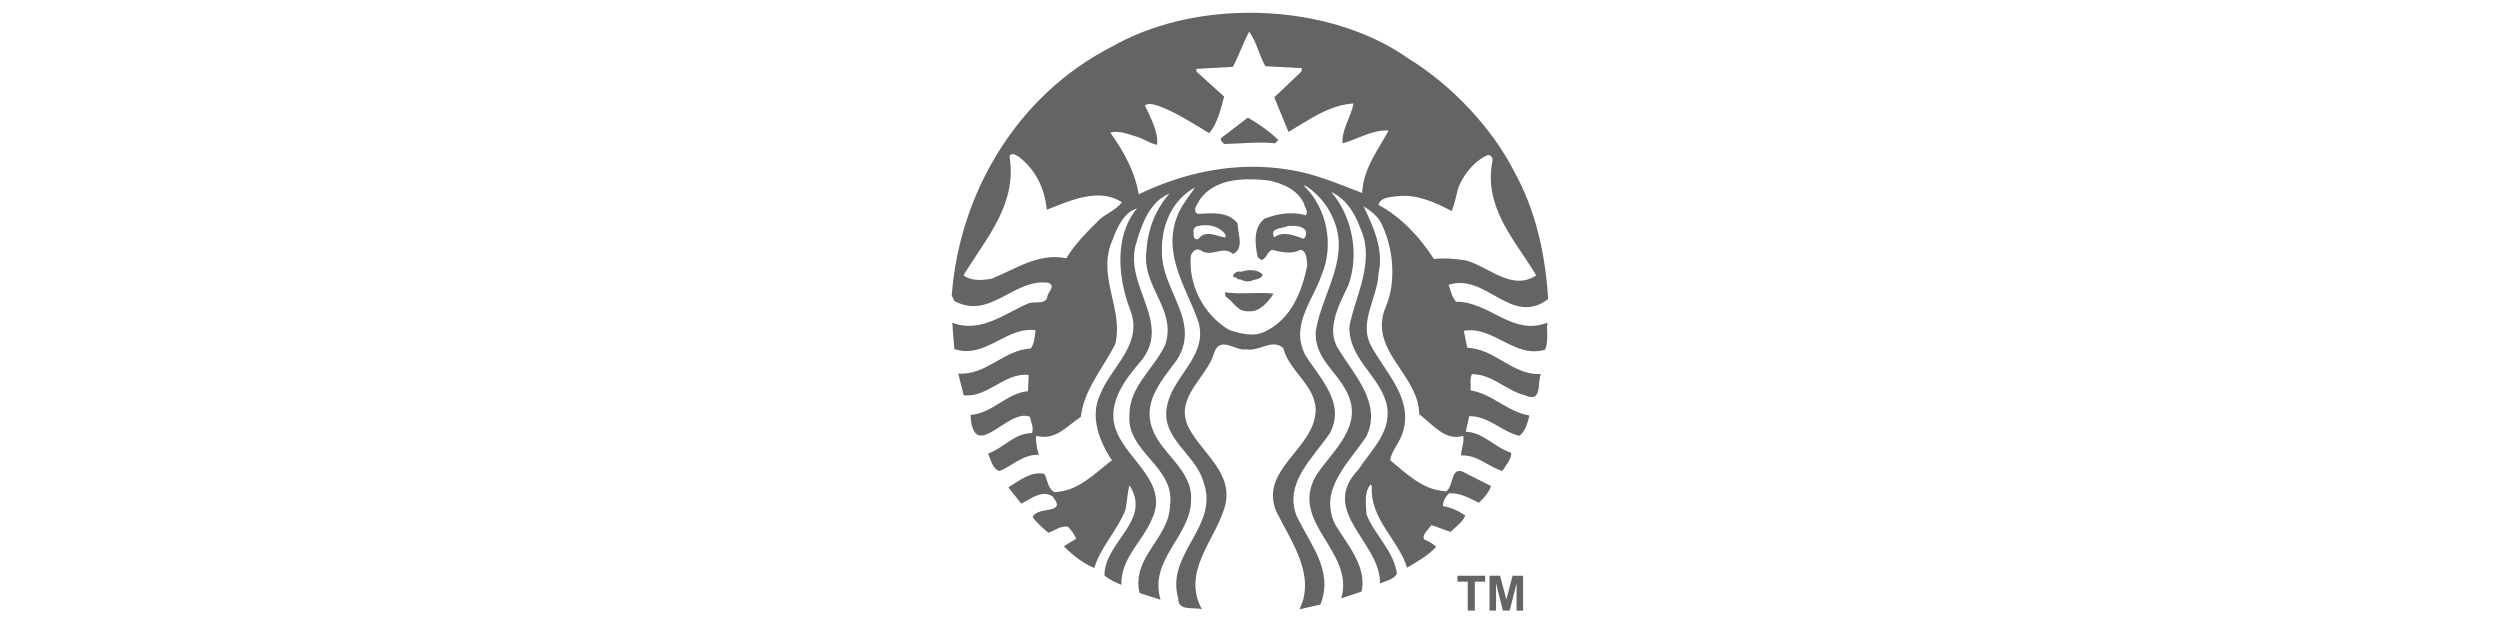 <?xml version="1.0" encoding="UTF-8"?>
<svg id="Layer_2" data-name="Layer 2" xmlns="http://www.w3.org/2000/svg" viewBox="0 0 3532.46 880.86">
  <defs>
    <style>
      .cls-1 {
        fill: none;
      }

      .cls-1, .cls-2 {
        stroke-width: 0px;
      }

      .cls-2 {
        fill: #646464;
      }
    </style>
  </defs>
  <g id="Layer_2-2" data-name="Layer 2">
    <rect class="cls-1" width="3532.46" height="880.86"/>
    <g>
      <path class="cls-2" d="m1763.26,166.17c14.99,8.64,30.92,19.85,43.07,31.59l-4.73,4.73c-23.9-2.57-49.14.68-71.82.95-2.57-2.57-7.56-6.35-2.84-9.59l36.32-27.68h0Zm422.7,297.01c.27,10.8,1.35,20.12-2.84,31.05-43.61,12.42-72.36-33.89-114.76-26.87l4.86,24.03c39.29,1.35,63.72,38.88,104.22,37.26-5.81,11.48,2.57,41.85-22.95,29.7-26.46-6.35-45.63-29.7-74.66-29.7-3.51,6.48-1.22,15.39-1.89,22.95,30.65,4.86,52.65,30.65,83.16,35.51-2.84,10.53-5.67,22.28-14.31,28.76-24.84-6.08-44.28-28.49-70.88-27.81l-4.73,22.01c25.11.68,41.45,22.95,64.13,29.57.68,9.32-7.7,17.55-12.42,25.92-20.12-6.08-35.37-23.22-58.32-22.01-.27-8.64,4.86-18.5,2.84-27.68-25.79,7.7-43.07-16.34-62.1-30.65-.54-46.98-50.09-77.9-52.65-121.91-.54-8.78.81-18.23,4.86-28.22,16.34-37.67,11.21-86.4-6.75-121.51-5.4-9.18-14.99-16.47-24.03-22.01,13.1,27.81,29.03,60.48,21.06,94.64-.95,26.33-16.47,51.57-16.61,77.09-.13,9.05,1.89,18.09,7.16,27.27,20.79,37.4,58.05,72.77,44.01,119.48-3.92,14.45-15.39,25.52-18.23,40.1,24.3,20.12,47.25,42.8,79.38,44.01,11.48-7.29,5.13-39.83,28.76-24.84l34.43,17.28c-2.57,9.18-10.26,17.42-17.15,23.76-13.1-6.35-25.79-14.04-42.12-13.37-4.86,5.13-8.91,10.8-8.51,18.09,11.48,1.89,22.01,6.75,31.59,13.5-4.46,9.59-13.1,15.66-21.06,22.95l-26.73-9.59c-4.46,6.35-13.77,13.1-10.53,20.12,6.08,2.57,12.69,6.08,17.15,10.53-11.75,12.69-26.73,20.93-41.18,29.57-12.42-40.5-53.19-68.85-49.68-115.7l-1.89-1.89c-9.59,10.8-6.35,28.08-5.81,42.12,11.48,29.3,38.88,51.98,43.07,84.11-4.86,8.24-15.66,9.99-23.9,13.5.95-58.05-87.08-101.93-30.65-160.66,18.77-28.76,50.36-56.16,39.15-95.72-11.48-38.21-51.98-61.83-51.71-104.63l.13-3.38c9.18-44.69,37.26-92.21,14.31-139.6-6.48-19.04-20.66-40.77-40.1-48.87,29.03,33.21,40.5,87.35,23.9,132.04-8.37,17.82-19.85,38.88-21.06,59.81h-.13c-.68,10.94,1.62,21.74,8.64,32,22.01,35.78,60.21,74.93,38.21,121.51-24.84,37.26-68.18,75.2-44.01,124.34,17.55,29.3,44.69,58.59,37.4,94.64l-28.76,9.59c19.17-67.23-74.66-106.79-35.37-174.02,24.3-36.05,67.5-69.8,43.07-117.59-14.72-29.57-44.96-47.12-44.01-84.24l1.08-6.21c9.86-52.52,49.82-102.2,21.87-158.36-7.29-16.61-22.01-33.48-38.21-43.07l-.95.95c32.54,31.59,42.39,83.57,24.84,125.29-8.24,24.44-26.19,48.87-29.84,75.2-1.76,12.42-.27,25.25,6.89,38.75,20.66,32.81,57.11,67.64,34.43,110.03-23.9,35.1-63.72,69.12-47.79,114.76,17.55,39.83,54.14,77.9,34.43,127.31l-29.57,6.75c23.63-48.2-11.75-95.99-32.54-137.71-25.25-59.94,54.14-88.7,55.49-143.51-.27-35.37-37.94-55.49-45.9-88.02-16.34-13.77-33.21,5.4-52.65,1.89-14.31,2.84-36.45-19.85-44.96,4.86-10.26,36.05-56.7,62.51-36.32,105.17,19.44,37.94,66.29,65.75,50.63,114.89-14.04,45.9-60.21,89.64-31.59,142.43-11.75-3.78-33.75,3.51-33.48-15.39-18.23-64.13,59.27-101.39,35.37-165.52-11.21-39.29-61.83-60.89-50.76-108.14,8.24-38.88,51.84-66.02,45.77-108.55-.54-3.78-1.35-7.43-2.7-10.94-16.34-45.9-49.41-91.8-29.7-145.4,5.4-15.26,16.34-28.35,25.79-42.12-31.59,16.88-47.52,52.65-46.85,88.97-1.35,39.56,27.81,73.31,32,109.49,1.62,14.58-.81,29.57-10.94,45.36-20.66,28.08-47.79,57.78-35.37,94.77,11.75,37.4,58.32,59.94,55.49,103.28-.27,51.3-59.94,83.3-43.07,140.68l-29.7-9.59c-11.75-51.03,42.39-77.09,43.07-124.21,7.7-54.27-61.56-74.39-57.38-127.31-.27-40.23,35.1-65.61,50.76-99.5,2.7-8.24,3.51-16.07,3.24-23.49-1.89-37.4-35.64-66.56-29.97-108.55,1.89-30.92,12.42-58.05,32.54-81.27-27.68,11.21-39.15,43.07-46.85,69.8-13.37,42.93,18.5,81.54,21.6,120.02,1.35,17.01-2.7,33.89-18.77,51.17-22.95,27-46.31,61.29-29.7,97.61,17.55,40.1,72.77,71.42,48.87,121.51-13.1,31.59-44.28,55.49-43.07,92.75-8.24-3.51-16.88-7.02-23.9-13.37,0-47.52,67.5-77.22,35.37-127.18-2.84,9.86-3.51,23.36-5.67,34.43-11.21,29.03-35.1,52.25-44.01,82.22-14.99-5.81-30.65-17.96-43.07-30.65l17.28-10.53c-1.89-6.35-7.02-11.75-11.48-17.15-11.21-1.62-18.5,5.81-27.81,8.64-7.97-7.02-15.66-13.37-22.01-22.01,5.67-16.34,50.49-2.84,27.81-29.57-15.26-9.59-30.65,4.05-44.01,10.4l-18.09-22.95c15.66-9.59,31.19-22.95,50.63-19.17,4.86,8.64,5.13,21.33,14.31,25.79,32.81-.68,56.16-25.52,81.27-44.96-17.55-26.06-31.86-62.1-16.2-93.69,12.42-31.59,45.09-58.32,46.58-93.29.41-7.97-.95-16.34-4.46-25.38-17.15-44.28-23.22-104.22,9.59-143.51-17.82,4.86-28.35,27-34.43,44.01-19.71,43.34,5.27,83.43,6.08,124.88.13,7.43-.54,14.99-2.3,22.41-16.88,34.16-44.28,63.99-48.74,103.28-19.44,12.42-35.37,34.16-63.18,26.73-.95,7.29,1.22,18.5,3.78,26.87-22.01-.95-36.99,15.26-55.49,22.95-9.86-3.11-12.42-15.93-16.2-24.84,21.74-7.29,37.26-29.03,62.1-28.76,2.84-7.97-1.62-15.39-2.84-22.95-30.92-13.77-79.92,67.91-84.11-2.84,30.92-1.89,50.63-30.65,81.27-33.48l.95-22.95c-34.7-3.51-57.11,32.27-91.8,28.76l-7.7-30.65c40.23,2.57,64.13-33.48,102.47-35.51,5.13-6.75,5.67-16.61,6.75-25.79-41.72-5.4-70.47,40.91-114.76,26.73,0,0-1.49-19.31-2.43-30.11h.14c-.14-2.43-.41-4.86-.54-7.16,39.56,15.39,74.25-13.1,108.14-27.68,8.64-2.57,22.01,1.89,25.92-7.7-.41-7.29,13.1-15.93,1.89-21.06-49.41-6.75-82.22,52.92-132.98,25.79l-3.78-7.7c10.53-144.05,91.8-283.38,226.68-351.96,54.68-31.19,122.45-47.12,190.9-47.66,82.62-.68,166.06,20.93,228.16,64.94,60.21,36.99,118,97.88,149.18,159.71,29.97,54.14,43.74,115.03,47.79,179.83-52.25,39.56-87.35-37.26-140.68-20.12,2.84,8.24,4.46,16.88,10.53,23.9,47.25-.41,79.65,49.14,129.07,29.57l-.54,7.29h0Zm-600.78-177.4c-33.21-21.74-75.2-1.22-106.11,10.53-2.84-29.03-14.72-55.49-39.29-74.66-2.43-1.22-5.67-3.65-8.64-3.92-1.76-.14-3.51.68-4.73,2.84,11.21,68.58-33.48,116.38-64.94,168.35,10.53,8.64,27.41,7.29,40.1,4.73,33.48-13.37,65.34-36.72,105.17-28.76,11.75-20.12,31.59-39.56,47.79-55.49,9.99-8.24,23.63-13.77,30.65-23.63h0Zm101.52,43.07c-.68,4.05.27,11.48,6.75,8.64,9.86-13.77,27.41-2.84,38.21-1.89v-3.92c-5.94-9.32-18.23-14.04-30.65-13.5-2.84.14-5.81.54-8.51,1.22-4.19.81-7.16,4.59-5.81,9.45h0Zm155.8-41.04c-8.91-19.85-29.3-27.81-47.79-32.54-9.05-1.08-18.5-1.89-27.81-1.89h-5.27c-26.06.54-51.17,7.29-66.42,28.76-2.16,6.08-11.88,14.58-2.84,20.12,20.12-1.22,43.07-3.78,56.43,13.5,0,15.39,9.86,35.64-6.75,43.07-13.77-12.69-29.97,5.4-44.96-4.86-7.02-4.19-11.48.68-14.31,6.75-4.19,39.56,16.61,83.16,53.46,105.17,14.99,5.4,35.1,10.53,50.76,2.84,37.67-17.55,53.19-57.65,60.21-94.64-.95-7.02-.68-20.79-10.53-21.06-11.21,7.02-27.41,2.84-39.29,0-7.02,2.3-7.29,12.42-15.26,14.45l-4.86-3.92c-4.19-17.55-6.75-42.39,9.59-54.54,18.23-7.29,39.56-10.53,58.32-4.73,3.78-6.35-1.62-11.07-2.7-16.47h0Zm-19.17,31.32c-1.22,0-2.57.14-3.78.14-6.75,4.46-26.19,1.22-19.17,16.2,12.15-9.59,29.03-2.84,41.18,1.89,4.46-2.16,3.51-6.75,3.78-10.53-3.78-7.16-13.1-7.83-22.01-7.7h0Zm138.79-134.74c-23.63-1.22-43.34,12.15-65.07,18.23-1.89-18.5,12.15-37.94,15.39-56.43-35.1,2.3-62.78,23.36-91.8,40.23-6.75-16.2-13.5-32.54-20.12-48.87l38.21-36.32.95-4.86-51.71-2.84c-8.91-15.66-12.42-34.43-22.95-48.74-8.64,16.2-14.45,33.48-22.95,49.68l-51.57,2.84v3.78l39.15,35.37c-4.86,18.23-9.32,37.94-21.06,51.71-22.95-13.77-45.63-28.76-70.74-38.21-6.08-1.89-14.72-5.13-20.12-.95,7.97,17.55,19.04,36.45,17.28,55.62-10.53-1.89-18.77-8.64-28.76-11.48-11.88-3.24-25.79-9.59-37.4-5.67,19.17,26.73,34.7,54.81,40.1,87.08,63.45-30.65,137.57-47.52,214.39-34.43,36.05,5.67,69.12,20.39,101.39,32.54,1.35-34.02,22.68-61.16,37.4-88.29h0Zm109.09,183.61c32.54,8.64,65.07,44.01,99.5,21.06-29.97-49.68-74.52-95.72-62.1-160.66,1.35-4.46-1.62-8.91-5.67-9.59-19.44,7.97-34.43,27.14-42.26,45.9-3.11,11.21-5,22.95-9.45,33.48-23.22-12.15-48.2-23.9-76.55-21.06-10.26,1.22-24.84,1.89-26.87,12.42,32.13,17.15,58.73,45.9,78.44,76.55,13.77-2.16,30.65-.27,44.96,1.89h0Zm-340.49,44.96l.95,5.81c12.42,8.24,16.34,22.41,33.48,21.06,15.26.95,26.73-13.5,34.43-24.84-20.66-2.84-45.9,1.49-68.85-2.03h0Zm17.15-25.79c.68,2.57-1.62,6.35,1.89,7.7,10.26-2.16,28.76,5.4,34.43-6.75-3.92-4.46-10.4-6.48-17.28-6.48-6.75,0-13.91,2.03-19.04,5.54h0Z"/>
      <path class="cls-2" d="m1743.55,391.5c9.05,2.16,11.34,5.4,18.36,6.21,7.56-.14,6.48-1.62,19.71-6.21.81-.27,2.03-2.16.54-3.65-8.24-8.1-13.91-2.3-19.04-2.16-6.89.14-13.23-5.81-19.98,1.89-.95,1.49-1.49,2.97.41,3.92h0Z"/>
      <path class="cls-2" d="m2073.91,862.81v-40.91h-14.58v-8.37h39.15v8.37h-14.58v40.91h-9.99Zm30.78,0v-49.28h14.85l8.91,33.62,8.78-33.62h14.85v49.28h-9.18v-38.75l-9.72,38.75h-9.59l-9.72-38.75v38.75h-9.18Z"/>
    </g>
  </g>
</svg>